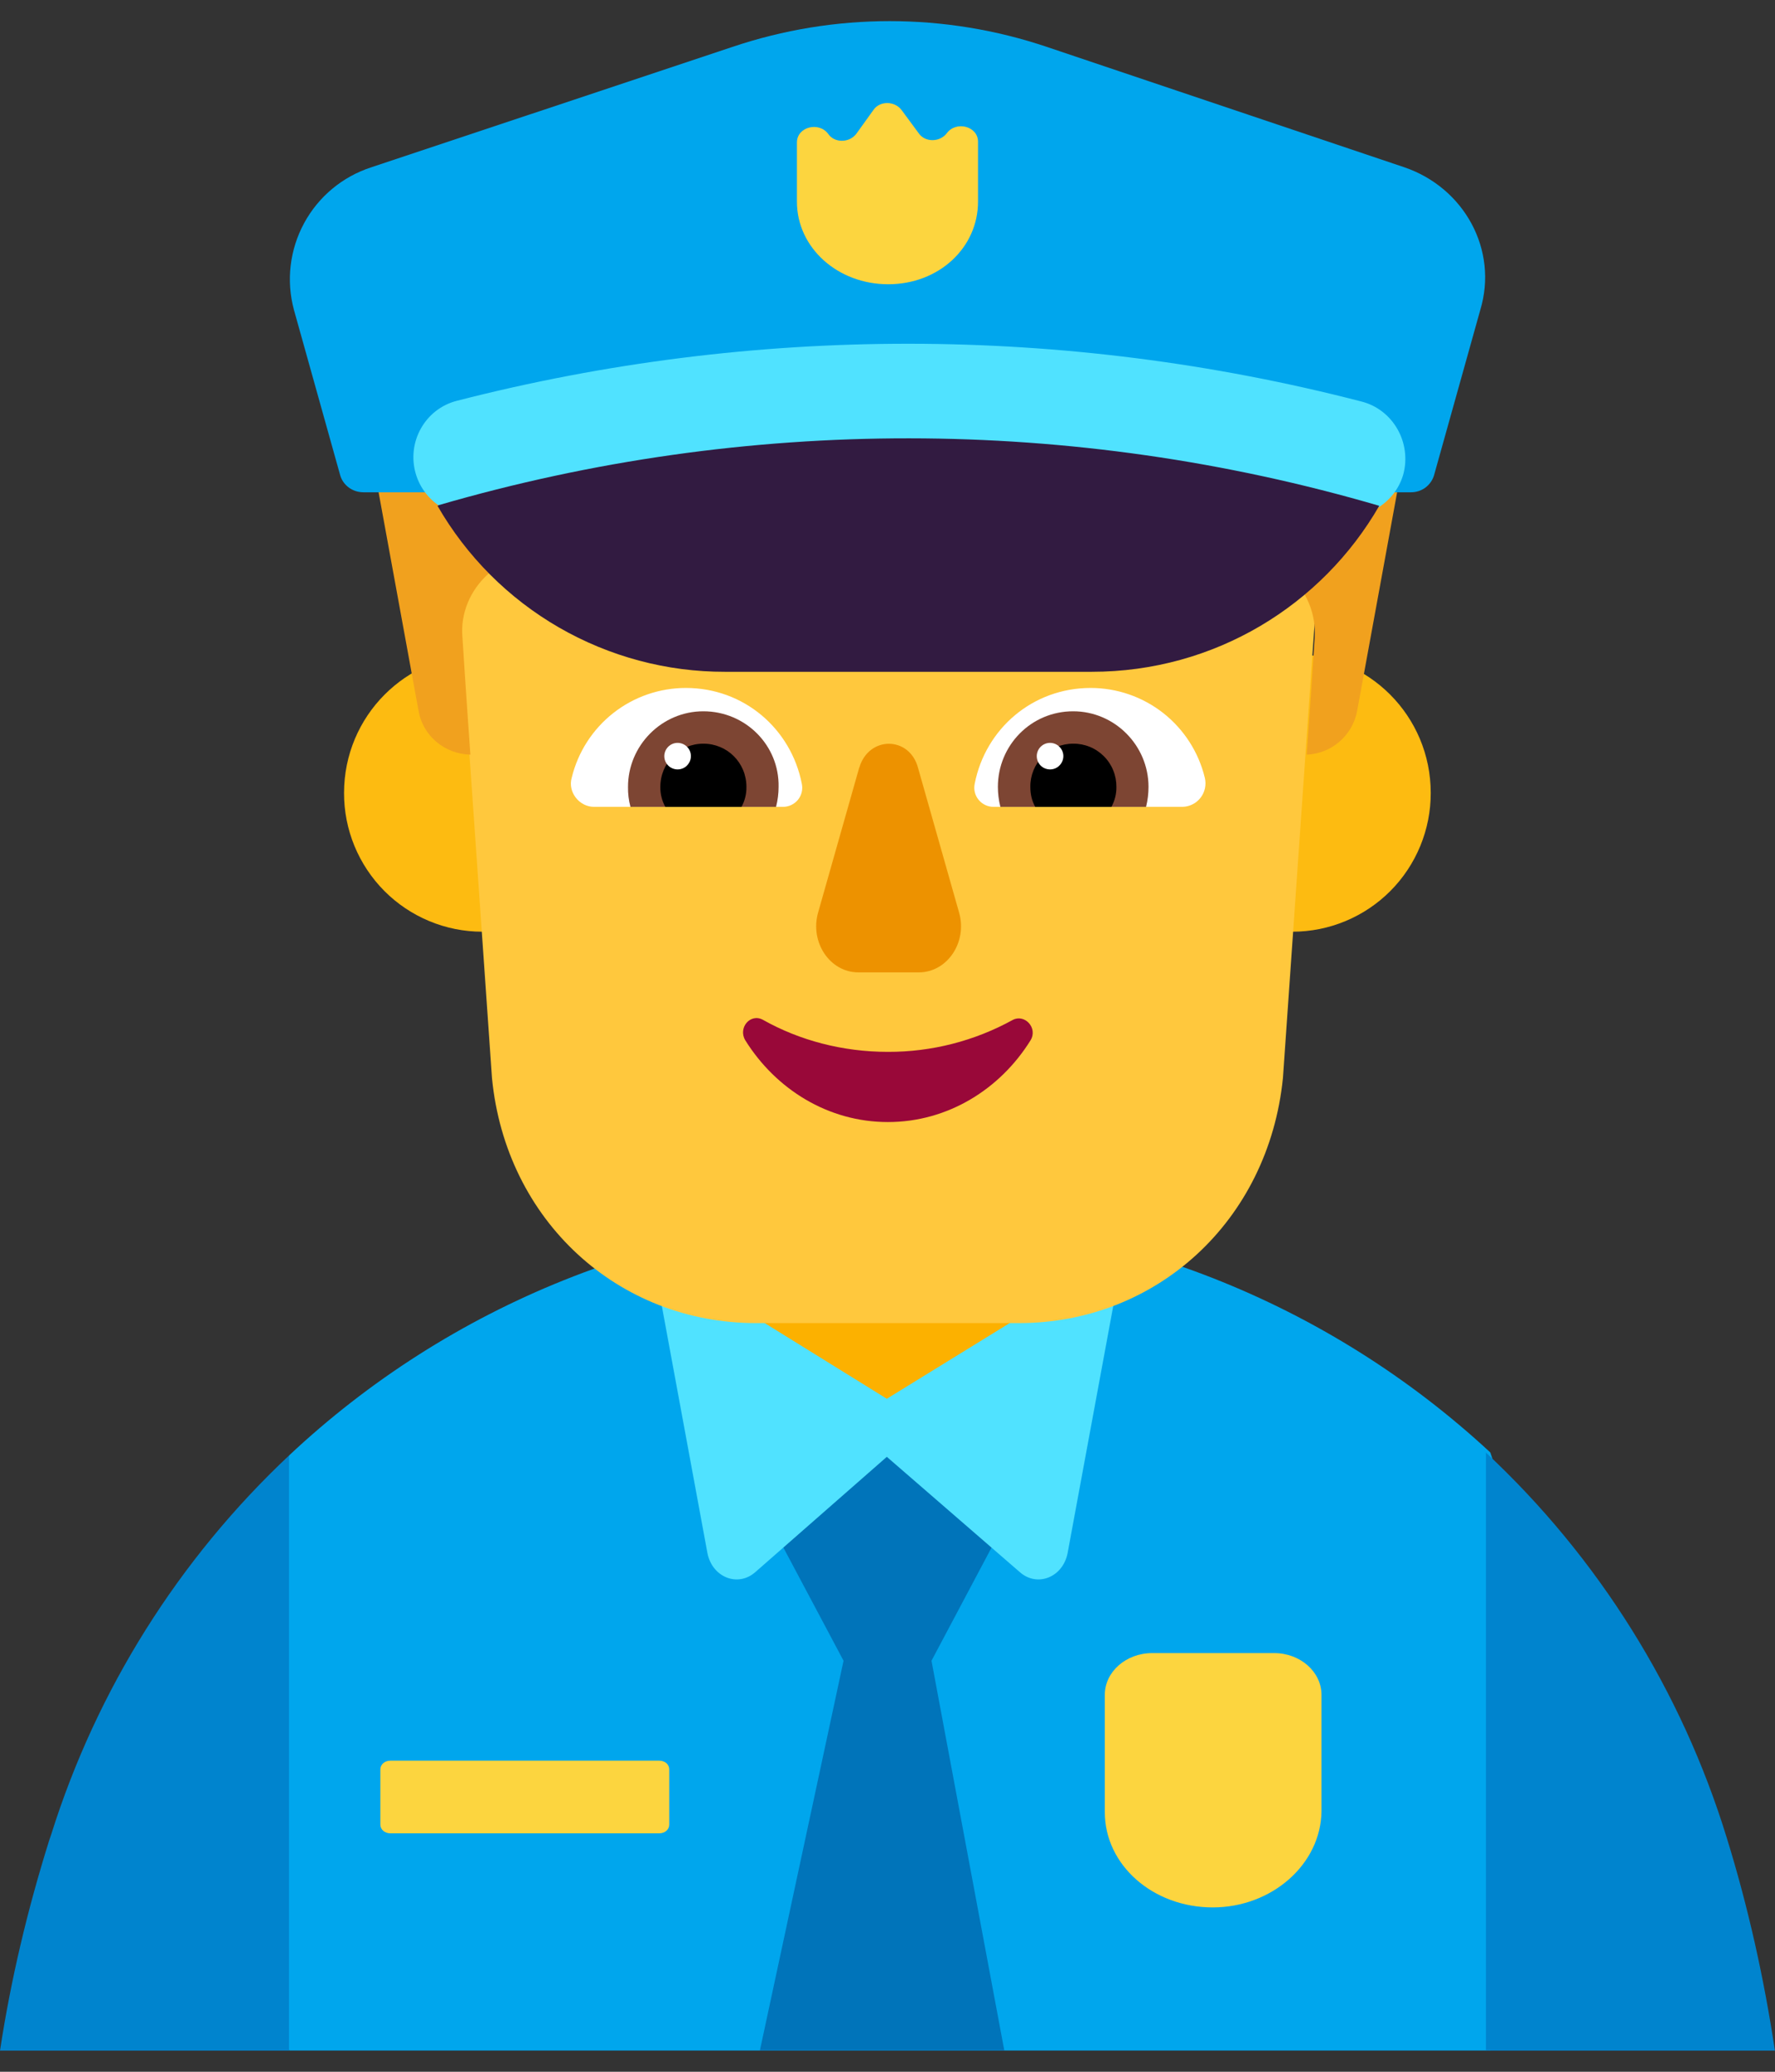 <svg width="42" height="49" viewBox="0 0 42 49" fill="none" xmlns="http://www.w3.org/2000/svg">
<rect x="0" y="0" width="42" height="49" fill="#333333" stroke="none"/>
<path d="M14.682 18.754C14.683 19.184 14.599 19.61 14.436 20.008C14.272 20.406 14.031 20.768 13.727 21.073C13.424 21.378 13.063 21.62 12.665 21.785C12.268 21.951 11.842 22.036 11.411 22.036C10.981 22.036 10.555 21.951 10.157 21.785C9.76 21.62 9.399 21.378 9.095 21.073C8.792 20.768 8.551 20.406 8.387 20.008C8.223 19.61 8.14 19.184 8.141 18.754C8.141 16.938 9.605 15.469 11.411 15.469C13.218 15.469 14.682 16.938 14.682 18.754ZM33.854 18.754C33.855 19.184 33.771 19.61 33.607 20.008C33.443 20.406 33.203 20.768 32.899 21.073C32.595 21.378 32.234 21.62 31.837 21.785C31.439 21.951 31.013 22.036 30.583 22.036C30.152 22.036 29.727 21.951 29.329 21.785C28.932 21.62 28.571 21.378 28.267 21.073C27.963 20.768 27.723 20.406 27.559 20.008C27.395 19.61 27.311 19.184 27.312 18.754C27.312 16.938 28.776 15.469 30.583 15.469C32.39 15.469 33.854 16.938 33.854 18.754Z" fill="#FDBB11"/>
<path d="M35.264 48.498L37.699 41.577L35.264 34.353C31.409 30.778 26.346 28.79 21.088 28.785C15.671 28.785 10.614 30.882 6.843 34.421L5.129 41.577L6.843 48.498H35.264Z" fill="#00A6ED"/>
<path d="M16.715 28.785H25.286V29.642C25.286 30.779 24.834 31.869 24.031 32.673C23.227 33.476 22.137 33.928 21 33.928C19.864 33.928 18.774 33.476 17.97 32.673C17.166 31.869 16.715 30.779 16.715 29.642V28.785Z" fill="#FCB100"/>
<path d="M22.041 39.279L24.427 34.785L20.999 33.928L17.57 34.785L19.96 39.279L17.98 48.498H23.764L22.041 39.279Z" fill="#0074BA"/>
<path d="M20.984 34.456L17.872 37.183C17.458 37.548 16.851 37.305 16.739 36.732L15.43 29.642L20.984 33.083L26.572 29.642L25.262 36.732C25.151 37.305 24.544 37.548 24.131 37.183L20.984 34.456Z" fill="#50E2FF"/>
<path d="M40.858 43.465C41.369 45.114 41.742 46.799 41.998 48.5H35.16V34.356C37.823 36.842 39.788 39.983 40.858 43.465ZM6.838 34.425V48.5H0C0.257 46.816 0.65 45.166 1.162 43.534L1.214 43.38C2.29 39.962 4.228 36.879 6.838 34.425Z" fill="#0084CE"/>
<path d="M20.137 4.092C18.864 4.092 17.605 4.355 16.439 4.863C15.272 5.371 14.223 6.113 13.355 7.044C12.488 7.975 11.822 9.075 11.398 10.274C10.973 11.474 10.801 12.748 10.89 14.017L11.641 24.799C11.967 28.176 14.627 30.599 17.886 30.599H24.112C27.353 30.599 30.015 28.192 30.357 24.798L31.107 14.019C31.483 8.662 27.233 4.092 21.861 4.092H20.137Z" fill="#FFC83D"/>
<path d="M20.137 4.786C18.864 4.787 17.605 5.049 16.439 5.557C15.272 6.065 14.222 6.808 13.355 7.739C12.488 8.67 11.821 9.77 11.397 10.97C10.973 12.169 10.801 13.444 10.89 14.713L11.641 25.494C11.967 28.871 14.627 31.293 17.886 31.293H24.112C27.353 31.293 30.015 28.888 30.357 25.494L31.108 14.713C31.483 9.358 27.233 4.786 21.861 4.786H20.137Z" fill="#FFC83D"/>
<path d="M31.159 6.761L30.34 6.352C29.759 6.063 29.23 5.683 28.771 5.225L27.167 3.64C26.58 3.053 25.84 2.645 25.031 2.461C24.222 2.277 23.378 2.325 22.595 2.599C21.556 2.957 20.427 2.957 19.388 2.599C18.702 2.258 17.927 2.14 17.171 2.262C16.415 2.385 15.717 2.741 15.174 3.281L13.229 5.225C12.77 5.683 12.24 6.063 11.66 6.352L10.841 6.761C10.108 7.131 9.515 7.728 9.149 8.462C8.783 9.197 8.665 10.03 8.811 10.838L9.903 16.808C10.006 17.405 10.517 17.831 11.13 17.849C11.13 17.849 11.01 16.158 10.942 15.068C10.892 14.504 11.13 13.959 11.542 13.584L11.898 13.258C12.142 13.043 12.336 12.777 12.469 12.481C12.601 12.184 12.668 11.862 12.666 11.537V9.866C12.666 9.387 12.992 8.978 13.451 8.859C14.679 8.551 17.341 8.023 21.009 8.023C24.678 8.023 27.321 8.553 28.566 8.859C29.027 8.979 29.351 9.387 29.351 9.866V11.537C29.351 12.185 29.625 12.816 30.119 13.26L30.494 13.601C30.921 13.976 31.142 14.521 31.108 15.085C31.039 16.176 30.919 17.849 30.919 17.849C31.207 17.837 31.482 17.727 31.699 17.538C31.916 17.349 32.062 17.091 32.114 16.808L33.206 10.838C33.351 10.028 33.23 9.194 32.861 8.459C32.492 7.724 31.895 7.128 31.159 6.761Z" fill="#F1A11E"/>
<path d="M33.231 3.957L24.785 1.114C22.363 0.295 19.739 0.295 17.317 1.114L8.785 3.957C8.105 4.177 7.536 4.65 7.196 5.278C6.855 5.907 6.769 6.642 6.956 7.332L8.05 11.242C8.118 11.477 8.341 11.643 8.598 11.643H33.386C33.508 11.644 33.627 11.606 33.726 11.534C33.824 11.461 33.897 11.359 33.932 11.242L35.026 7.332C35.455 5.911 34.649 4.442 33.231 3.957Z" fill="#00A6ED"/>
<path d="M31.541 12.169C24.958 10.472 18.084 10.472 11.502 12.152C11.156 12.241 10.79 12.192 10.48 12.016C10.17 11.84 9.94 11.551 9.839 11.209C9.616 10.455 10.062 9.666 10.816 9.478C17.834 7.675 25.194 7.681 32.209 9.495C32.963 9.683 33.409 10.472 33.203 11.226C32.998 11.929 32.261 12.358 31.541 12.169Z" fill="#50E2FF"/>
<path d="M10.352 11.963C11.04 13.159 12.032 14.152 13.227 14.841C14.422 15.53 15.777 15.892 17.157 15.889H25.831C28.745 15.889 31.282 14.312 32.636 11.963C25.372 9.841 17.653 9.835 10.386 11.946L10.352 11.963Z" fill="#321B41"/>
<path d="M21.01 24.878C19.932 24.878 18.913 24.604 18.056 24.122C17.756 23.954 17.456 24.311 17.636 24.606C18.356 25.759 19.592 26.538 21.01 26.538C22.428 26.538 23.667 25.759 24.384 24.606C24.564 24.311 24.245 23.975 23.965 24.122C23.06 24.621 22.043 24.881 21.01 24.878Z" fill="#990839"/>
<path d="M20.329 18.162L19.359 21.58C19.158 22.28 19.633 22.998 20.312 22.998H21.74C22.419 22.998 22.895 22.278 22.693 21.58L21.723 18.162C21.52 17.401 20.55 17.401 20.331 18.162" fill="#ED9200"/>
<path d="M13.528 18.395C13.674 17.79 14.021 17.251 14.511 16.865C15.001 16.48 15.606 16.271 16.229 16.271C17.601 16.271 18.717 17.235 18.972 18.534C18.987 18.601 18.986 18.67 18.97 18.737C18.954 18.803 18.923 18.865 18.88 18.918C18.836 18.97 18.781 19.013 18.719 19.041C18.657 19.07 18.59 19.084 18.521 19.083H14.056C13.704 19.083 13.43 18.73 13.528 18.395ZM28.508 18.395C28.362 17.79 28.015 17.251 27.525 16.865C27.035 16.48 26.43 16.271 25.807 16.271C24.435 16.271 23.319 17.235 23.064 18.534C23.049 18.601 23.05 18.67 23.066 18.737C23.082 18.803 23.113 18.865 23.157 18.918C23.2 18.97 23.255 19.013 23.317 19.041C23.379 19.07 23.446 19.084 23.515 19.083H27.98C28.063 19.081 28.145 19.061 28.219 19.023C28.294 18.986 28.358 18.932 28.409 18.866C28.46 18.8 28.495 18.723 28.512 18.642C28.529 18.56 28.528 18.476 28.508 18.395Z" fill="white"/>
<path d="M14.86 18.611C14.86 17.629 15.662 16.823 16.642 16.823C17.64 16.823 18.442 17.629 18.423 18.611C18.423 18.769 18.403 18.927 18.363 19.084H14.918C14.877 18.93 14.857 18.771 14.86 18.611ZM27.176 18.611C27.176 17.629 26.374 16.823 25.393 16.823C24.396 16.823 23.612 17.629 23.612 18.611C23.612 18.769 23.632 18.927 23.671 19.084H27.118C27.157 18.927 27.176 18.769 27.176 18.611Z" fill="#7D4533"/>
<path d="M16.643 17.589C17.211 17.589 17.662 18.042 17.662 18.611C17.665 18.776 17.625 18.939 17.545 19.084H15.743C15.663 18.94 15.622 18.776 15.625 18.611C15.625 18.042 16.076 17.589 16.643 17.589ZM25.398 17.589C25.264 17.588 25.13 17.614 25.006 17.665C24.882 17.716 24.769 17.792 24.674 17.887C24.58 17.982 24.505 18.095 24.454 18.219C24.404 18.344 24.378 18.477 24.38 18.611C24.38 18.788 24.418 18.946 24.496 19.084H26.298C26.378 18.94 26.419 18.776 26.416 18.611C26.417 18.477 26.392 18.344 26.341 18.219C26.291 18.095 26.216 17.982 26.121 17.887C26.026 17.792 25.913 17.716 25.789 17.665C25.665 17.614 25.532 17.588 25.398 17.589Z" fill="black"/>
<path d="M16.348 17.883C16.348 17.924 16.34 17.965 16.324 18.003C16.308 18.041 16.285 18.076 16.256 18.105C16.227 18.135 16.193 18.158 16.154 18.174C16.116 18.19 16.076 18.198 16.034 18.198C15.993 18.198 15.952 18.19 15.914 18.174C15.876 18.159 15.841 18.136 15.812 18.107C15.782 18.077 15.759 18.043 15.743 18.005C15.727 17.967 15.719 17.926 15.719 17.884C15.719 17.801 15.752 17.721 15.811 17.662C15.87 17.603 15.95 17.57 16.033 17.57C16.117 17.57 16.197 17.603 16.256 17.662C16.315 17.721 16.348 17.799 16.348 17.883ZM25.161 17.883C25.161 17.924 25.153 17.965 25.137 18.003C25.121 18.041 25.098 18.076 25.069 18.105C25.04 18.135 25.005 18.158 24.967 18.174C24.929 18.19 24.888 18.198 24.847 18.198C24.806 18.198 24.765 18.19 24.726 18.174C24.688 18.159 24.654 18.136 24.624 18.107C24.595 18.077 24.572 18.043 24.556 18.005C24.54 17.967 24.532 17.926 24.532 17.884C24.532 17.801 24.565 17.721 24.624 17.662C24.683 17.603 24.763 17.57 24.846 17.57C24.929 17.57 25.009 17.603 25.068 17.662C25.127 17.721 25.161 17.799 25.161 17.883Z" fill="white"/>
<path d="M23.142 3.352C23.142 2.985 22.625 2.851 22.403 3.151C22.237 3.369 21.886 3.369 21.738 3.151L21.332 2.601C21.166 2.383 20.814 2.383 20.667 2.601L20.261 3.166C20.094 3.384 19.743 3.384 19.596 3.166C19.373 2.868 18.857 3.002 18.857 3.369V4.771C18.857 5.856 19.817 6.723 21.017 6.723C22.218 6.723 23.142 5.856 23.142 4.769V3.352ZM28.696 45.113C27.28 45.113 26.142 44.11 26.142 42.861V40.084C26.142 39.54 26.646 39.098 27.261 39.098H30.151C30.767 39.098 31.269 39.542 31.269 40.084V42.843C31.252 44.095 30.093 45.113 28.696 45.113ZM15.596 41.642H9.24C9.103 41.642 9 41.731 9 41.849V43.152C9 43.272 9.103 43.361 9.24 43.361H15.596C15.733 43.361 15.836 43.272 15.836 43.154V41.849C15.836 41.729 15.733 41.642 15.596 41.642Z" fill="#FCD53F"/>
</svg>
